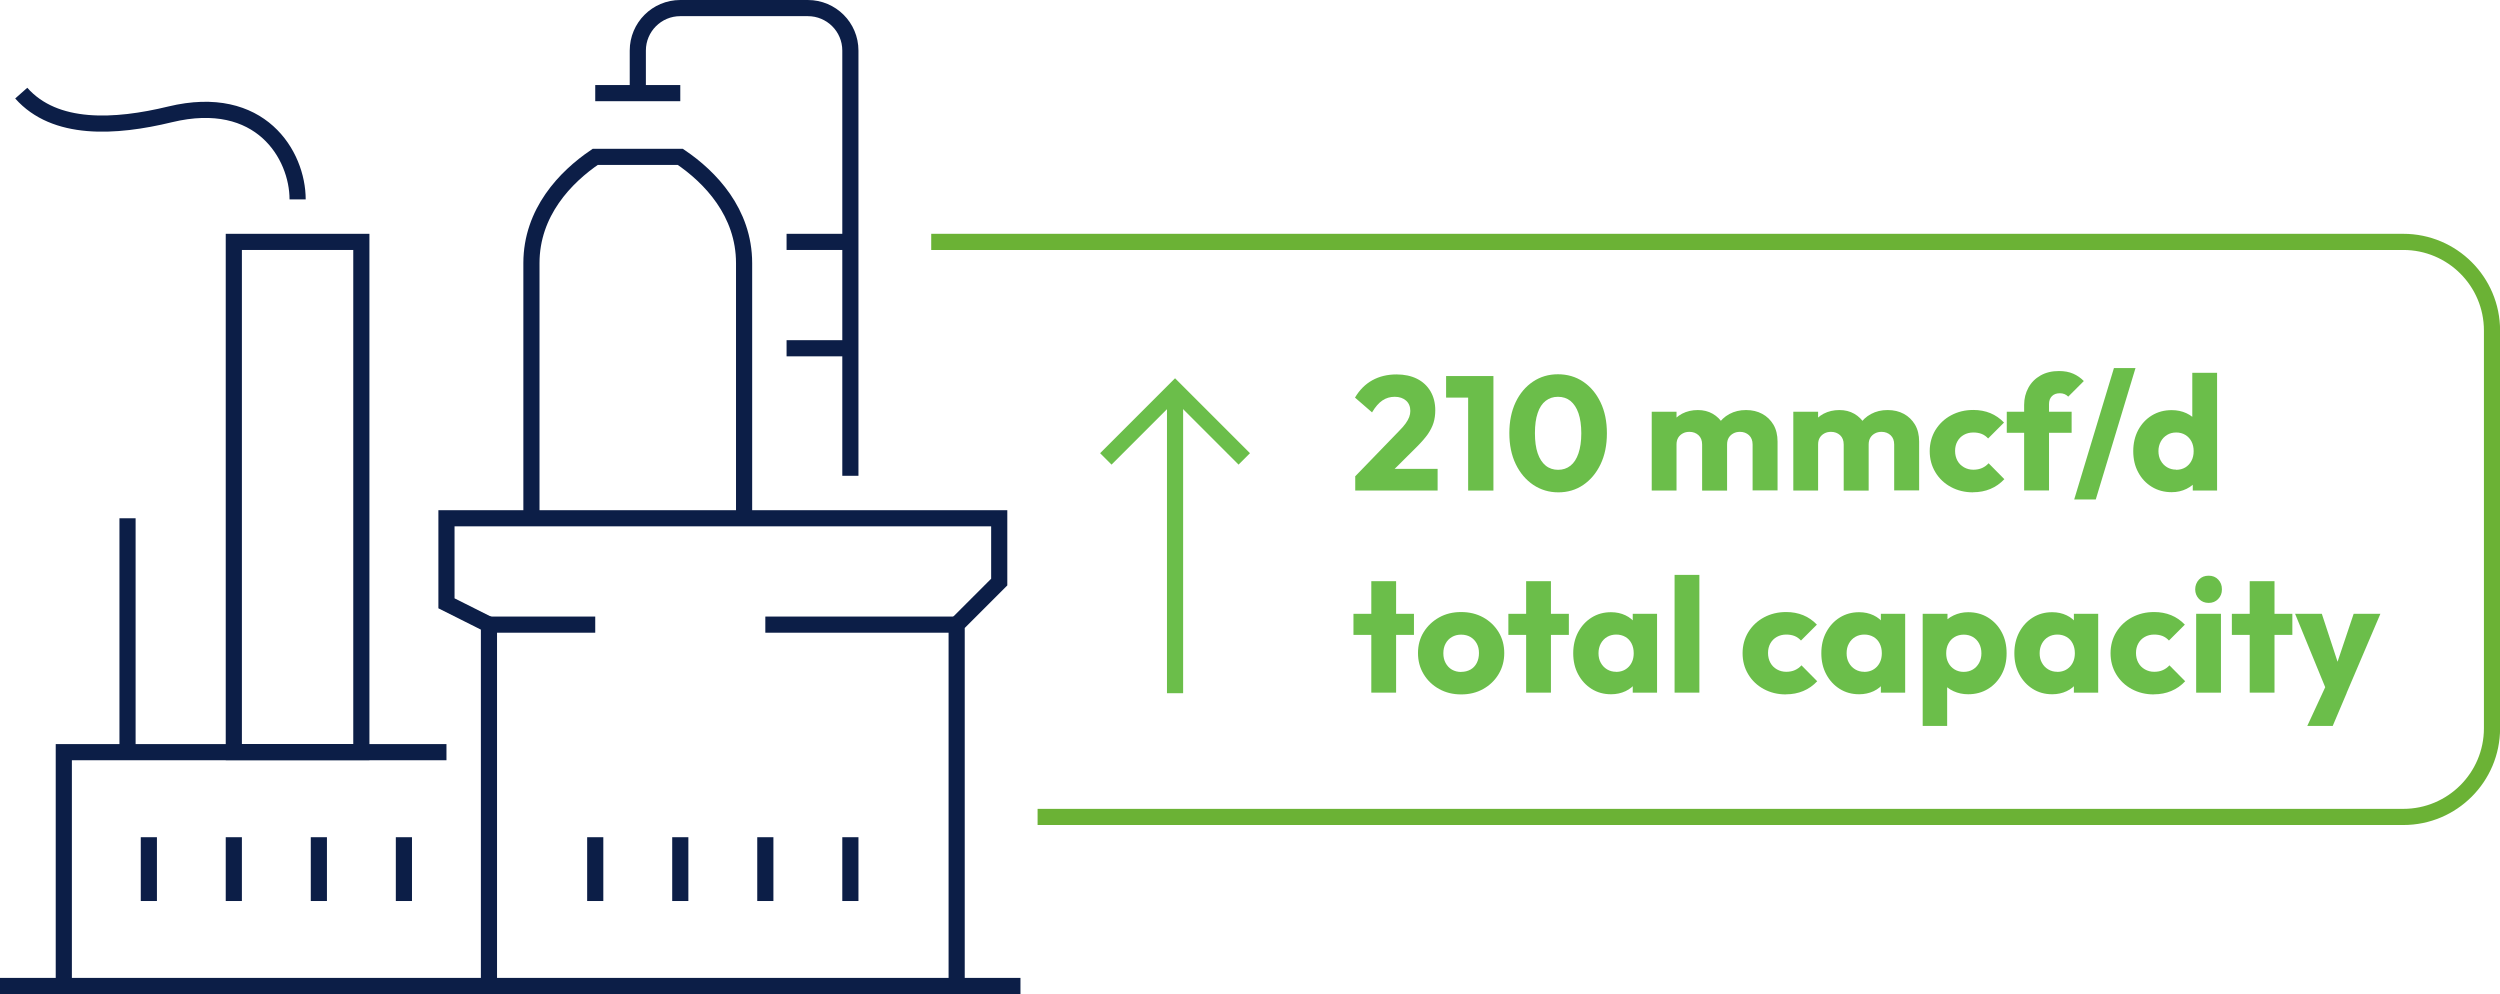 <?xml version="1.0" encoding="UTF-8"?>
<svg xmlns="http://www.w3.org/2000/svg" id="uuid-94d03ea8-1191-4b71-8aa6-f20996f5efbf" viewBox="0 0 309.54 123.08">
  <g id="uuid-7ba8e260-3440-41ca-aaba-cce09ffb3985">
    <path d="M167.8,58.97l5.44-5.62c.33-.33.6-.64.8-.92.2-.28.35-.55.44-.79.09-.25.14-.5.14-.75,0-.55-.18-.98-.53-1.29-.36-.31-.82-.47-1.4-.47s-1.07.15-1.52.45c-.45.3-.88.79-1.29,1.48l-2.11-1.83c.56-.95,1.28-1.67,2.15-2.15s1.87-.72,2.99-.72c.98,0,1.82.18,2.54.54s1.27.88,1.67,1.55c.39.67.59,1.45.59,2.35,0,.56-.07,1.08-.22,1.56-.15.48-.39.94-.71,1.41-.33.46-.77.97-1.32,1.52l-3.78,3.76-3.9-.04ZM167.8,60.74v-1.77l2.67-.92h7.53v2.69h-10.2Z" fill="#6bbe4a"></path>
    <path d="M179.05,49.23v-2.67h5.66v2.67h-5.66ZM181.78,60.74v-14.18h3.13v14.18h-3.13Z" fill="#6bbe4a"></path>
    <path d="M192.94,60.96c-1.14,0-2.17-.31-3.09-.92-.92-.62-1.65-1.48-2.18-2.58-.53-1.1-.79-2.38-.79-3.83s.26-2.73.78-3.83c.52-1.09,1.24-1.94,2.15-2.55.91-.61,1.94-.91,3.09-.91s2.2.3,3.11.91c.91.61,1.63,1.46,2.16,2.56.53,1.1.79,2.38.79,3.84s-.26,2.74-.79,3.84c-.53,1.1-1.25,1.95-2.15,2.56-.9.61-1.93.91-3.08.91ZM192.92,58.17c.59,0,1.1-.17,1.53-.51.43-.34.76-.85.99-1.53.23-.68.35-1.5.35-2.48s-.12-1.82-.35-2.49c-.23-.67-.57-1.17-.99-1.52-.43-.34-.94-.51-1.55-.51s-1.08.17-1.52.5c-.43.33-.77.84-.99,1.51-.23.67-.34,1.5-.34,2.49s.11,1.82.34,2.49c.23.67.56,1.18.99,1.53.43.35.95.52,1.54.52Z" fill="#6bbe4a"></path>
    <path d="M204.51,60.74v-9.76h3.07v9.76h-3.07ZM210.75,60.74v-5.7c0-.5-.15-.88-.45-1.16-.3-.27-.67-.41-1.12-.41-.31,0-.58.06-.82.19-.24.13-.43.3-.57.53s-.21.51-.21.84l-1.18-.52c0-.78.17-1.44.5-2,.33-.56.79-.98,1.37-1.29.58-.3,1.23-.45,1.95-.45.68,0,1.3.15,1.84.46.54.31.97.74,1.3,1.29.32.55.48,1.21.48,1.97v6.25h-3.07ZM217,60.74v-5.7c0-.5-.15-.88-.45-1.16-.3-.27-.67-.41-1.11-.41-.31,0-.58.06-.82.19-.24.13-.43.3-.57.53s-.21.51-.21.84l-1.77-.24c.03-.83.22-1.54.59-2.14.37-.6.86-1.06,1.47-1.39.61-.33,1.29-.49,2.06-.49s1.42.16,2,.47c.58.31,1.04.76,1.39,1.34.34.58.51,1.28.51,2.1v6.04h-3.07Z" fill="#6bbe4a"></path>
    <path d="M222.04,60.74v-9.76h3.07v9.76h-3.07ZM228.28,60.74v-5.7c0-.5-.15-.88-.45-1.16-.3-.27-.67-.41-1.12-.41-.31,0-.58.06-.82.19-.24.13-.43.3-.57.53s-.21.51-.21.84l-1.18-.52c0-.78.17-1.44.5-2,.33-.56.79-.98,1.37-1.29.58-.3,1.23-.45,1.95-.45.68,0,1.3.15,1.84.46.54.31.97.74,1.3,1.29.32.55.48,1.21.48,1.97v6.25h-3.07ZM234.53,60.74v-5.7c0-.5-.15-.88-.45-1.16-.3-.27-.67-.41-1.11-.41-.31,0-.58.06-.82.19-.24.13-.43.3-.57.53s-.21.51-.21.84l-1.77-.24c.03-.83.22-1.54.59-2.14.37-.6.86-1.06,1.47-1.39.61-.33,1.29-.49,2.06-.49s1.42.16,2,.47c.58.31,1.04.76,1.39,1.34.34.58.51,1.28.51,2.1v6.04h-3.07Z" fill="#6bbe4a"></path>
    <path d="M244.29,60.96c-1,0-1.92-.22-2.73-.66-.82-.44-1.46-1.05-1.93-1.83-.47-.78-.7-1.65-.7-2.61s.24-1.85.71-2.62c.48-.77,1.12-1.38,1.94-1.82.82-.44,1.73-.66,2.75-.66.76,0,1.46.13,2.1.39.63.26,1.2.65,1.7,1.17l-1.97,1.97c-.23-.25-.49-.44-.79-.56-.3-.12-.65-.18-1.04-.18-.44,0-.83.1-1.17.29-.34.19-.61.46-.8.8-.19.34-.29.74-.29,1.19s.1.86.29,1.21c.19.35.46.62.81.82.35.2.74.3,1.16.3.4,0,.76-.07,1.08-.21.31-.14.58-.34.81-.59l1.95,1.97c-.51.54-1.08.94-1.73,1.21-.64.27-1.36.41-2.15.41Z" fill="#6bbe4a"></path>
    <path d="M248.47,53.59v-2.61h8.03v2.61h-8.03ZM250.62,60.74v-10.6c0-.79.18-1.5.53-2.14.35-.64.85-1.14,1.5-1.51s1.41-.55,2.29-.55c.67,0,1.26.11,1.76.33s.94.53,1.31.91l-1.93,1.93c-.13-.13-.28-.24-.45-.31-.17-.07-.37-.11-.59-.11-.42,0-.74.12-.98.36-.24.24-.36.57-.36.98v10.7h-3.07Z" fill="#6bbe4a"></path>
    <path d="M256.82,61.84l4.92-16.27h2.67l-4.92,16.27h-2.67Z" fill="#6bbe4a"></path>
    <path d="M268.89,60.94c-.92,0-1.74-.22-2.46-.66s-1.28-1.04-1.69-1.81c-.41-.76-.61-1.63-.61-2.61s.21-1.85.61-2.61c.41-.76.97-1.37,1.69-1.81s1.54-.66,2.46-.66c.67,0,1.28.13,1.82.38.54.25.99.61,1.35,1.05.35.45.55.96.59,1.54v4.12c-.04.58-.23,1.09-.58,1.56-.35.46-.8.83-1.35,1.1-.55.27-1.16.41-1.83.41ZM269.43,58.17c.44,0,.82-.1,1.14-.29.32-.19.58-.47.76-.81.19-.35.28-.75.28-1.21s-.09-.85-.27-1.2c-.18-.34-.43-.61-.76-.81-.33-.2-.71-.3-1.13-.3s-.81.1-1.13.3c-.33.2-.59.47-.78.82-.19.35-.29.74-.29,1.18s.09.84.28,1.18c.19.35.45.62.78.82.33.2.71.3,1.12.3ZM274.51,60.74h-3.01v-2.63l.46-2.37-.52-2.37v-7.21h3.07v14.58Z" fill="#6bbe4a"></path>
    <path d="M167.58,78.61v-2.61h7.49v2.61h-7.49ZM169.79,85.76v-13.8h3.07v13.8h-3.07Z" fill="#6bbe4a"></path>
    <path d="M180.91,85.98c-1,0-1.91-.22-2.72-.67-.81-.45-1.45-1.06-1.92-1.84s-.7-1.65-.7-2.61.23-1.83.7-2.59c.47-.76,1.11-1.37,1.91-1.82.8-.45,1.71-.67,2.73-.67s1.93.22,2.73.66c.8.44,1.44,1.05,1.91,1.82.47.77.7,1.64.7,2.6s-.23,1.83-.7,2.61-1.1,1.39-1.91,1.84c-.8.45-1.71.67-2.73.67ZM180.91,83.19c.44,0,.83-.1,1.17-.29.33-.19.59-.47.77-.82.18-.36.27-.76.27-1.22s-.09-.85-.28-1.19c-.19-.34-.45-.61-.77-.8-.33-.19-.71-.29-1.16-.29s-.81.1-1.14.29c-.33.19-.6.47-.78.81-.19.35-.28.75-.28,1.21s.09.84.28,1.2c.19.35.45.63.78.82s.72.29,1.14.29Z" fill="#6bbe4a"></path>
    <path d="M186.76,78.61v-2.61h7.49v2.61h-7.49ZM188.96,85.76v-13.8h3.07v13.8h-3.07Z" fill="#6bbe4a"></path>
    <path d="M199.47,85.96c-.9,0-1.7-.22-2.4-.66-.7-.44-1.26-1.04-1.67-1.81-.41-.76-.61-1.63-.61-2.61s.21-1.85.61-2.61c.41-.76.96-1.37,1.67-1.81.7-.44,1.5-.66,2.4-.66.66,0,1.25.13,1.78.38.53.25.96.61,1.29,1.05.33.45.52.96.56,1.54v4.22c-.04.58-.22,1.09-.55,1.54-.33.45-.76.8-1.29,1.05s-1.13.38-1.79.38ZM200.09,83.19c.66,0,1.18-.22,1.59-.65.4-.43.6-.99.6-1.66,0-.46-.09-.86-.27-1.21-.18-.35-.43-.62-.76-.81-.33-.19-.71-.29-1.13-.29s-.81.1-1.13.29c-.33.19-.59.47-.78.81-.19.35-.29.75-.29,1.21s.09.84.28,1.18c.19.35.45.62.78.82.33.2.71.3,1.12.3ZM202.16,85.76v-2.63l.46-2.37-.46-2.37v-2.39h3.01v9.76h-3.01Z" fill="#6bbe4a"></path>
    <path d="M207.34,85.76v-14.58h3.07v14.58h-3.07Z" fill="#6bbe4a"></path>
    <path d="M221.12,85.98c-1,0-1.92-.22-2.73-.66-.82-.44-1.46-1.05-1.93-1.83-.47-.78-.7-1.65-.7-2.61s.24-1.85.71-2.62c.48-.77,1.12-1.38,1.94-1.82.82-.44,1.73-.66,2.75-.66.76,0,1.46.13,2.1.39.64.26,1.2.65,1.7,1.17l-1.97,1.97c-.23-.25-.49-.44-.79-.56-.3-.12-.65-.18-1.03-.18-.44,0-.83.1-1.17.29-.34.19-.61.46-.8.8-.19.34-.29.74-.29,1.19s.1.86.29,1.21c.19.35.46.62.81.82.35.2.74.3,1.16.3.4,0,.76-.07,1.07-.21s.59-.34.81-.59l1.95,1.97c-.51.54-1.08.94-1.73,1.21-.64.27-1.36.41-2.15.41Z" fill="#6bbe4a"></path>
    <path d="M230.19,85.96c-.9,0-1.7-.22-2.4-.66s-1.26-1.04-1.67-1.81c-.41-.76-.61-1.63-.61-2.61s.2-1.85.61-2.61c.41-.76.96-1.37,1.67-1.81s1.5-.66,2.4-.66c.66,0,1.25.13,1.78.38.53.25.96.61,1.29,1.05.33.45.52.96.56,1.54v4.22c-.04.58-.22,1.09-.55,1.54-.33.45-.76.8-1.29,1.05-.54.25-1.13.38-1.79.38ZM230.81,83.19c.66,0,1.18-.22,1.59-.65.4-.43.6-.99.6-1.66,0-.46-.09-.86-.27-1.21-.18-.35-.43-.62-.76-.81-.33-.19-.71-.29-1.13-.29s-.81.1-1.13.29c-.33.19-.59.47-.78.81-.2.35-.29.75-.29,1.21s.09.84.28,1.18c.19.35.45.62.78.82.33.2.71.3,1.12.3ZM232.88,85.76v-2.63l.46-2.37-.46-2.37v-2.39h3.01v9.76h-3.01Z" fill="#6bbe4a"></path>
    <path d="M238.06,89.88v-13.88h3.07v2.51l-.5,2.37.46,2.37v6.63h-3.03ZM243.69,85.96c-.66,0-1.26-.13-1.81-.38s-1-.61-1.35-1.05c-.35-.45-.55-.96-.6-1.54v-4.12c.05-.58.25-1.1.6-1.57.35-.47.8-.84,1.35-1.1s1.15-.4,1.81-.4c.92,0,1.74.22,2.46.66.71.44,1.28,1.04,1.69,1.81.41.76.61,1.63.61,2.61s-.2,1.85-.61,2.61c-.41.76-.97,1.37-1.69,1.81-.72.44-1.54.66-2.46.66ZM243.12,83.19c.44,0,.83-.1,1.16-.3.33-.2.58-.47.77-.82.19-.35.28-.74.28-1.18s-.09-.86-.28-1.21c-.19-.35-.45-.62-.77-.81-.33-.19-.71-.29-1.13-.29s-.81.1-1.13.29c-.33.19-.59.47-.77.81-.19.35-.28.75-.28,1.21s.09.84.27,1.18c.18.35.44.62.77.82.33.2.71.3,1.12.3Z" fill="#6bbe4a"></path>
    <path d="M254.09,85.96c-.9,0-1.7-.22-2.4-.66-.7-.44-1.26-1.04-1.67-1.81-.41-.76-.61-1.63-.61-2.61s.21-1.85.61-2.61c.41-.76.96-1.37,1.67-1.81.7-.44,1.5-.66,2.4-.66.66,0,1.25.13,1.78.38.53.25.96.61,1.29,1.05.33.45.52.96.56,1.54v4.22c-.04.58-.22,1.09-.55,1.54-.33.45-.76.8-1.29,1.05s-1.13.38-1.79.38ZM254.71,83.19c.66,0,1.18-.22,1.59-.65.4-.43.6-.99.6-1.66,0-.46-.09-.86-.27-1.21-.18-.35-.43-.62-.76-.81-.33-.19-.71-.29-1.13-.29s-.81.1-1.13.29c-.33.19-.59.47-.78.81-.19.35-.29.75-.29,1.21s.09.84.28,1.18c.19.35.45.62.78.82.33.2.71.3,1.12.3ZM256.78,85.76v-2.63l.46-2.37-.46-2.37v-2.39h3.01v9.76h-3.01Z" fill="#6bbe4a"></path>
    <path d="M266.68,85.98c-1,0-1.92-.22-2.73-.66-.82-.44-1.46-1.05-1.93-1.83-.47-.78-.7-1.65-.7-2.61s.24-1.85.71-2.62c.48-.77,1.12-1.38,1.94-1.82.82-.44,1.73-.66,2.75-.66.76,0,1.46.13,2.1.39.64.26,1.2.65,1.7,1.17l-1.97,1.97c-.23-.25-.49-.44-.79-.56-.3-.12-.65-.18-1.03-.18-.44,0-.83.1-1.17.29-.34.19-.61.46-.8.8-.19.34-.29.74-.29,1.19s.1.86.29,1.21c.19.35.46.62.81.82.35.2.74.3,1.16.3.4,0,.76-.07,1.07-.21s.59-.34.81-.59l1.95,1.97c-.51.54-1.08.94-1.73,1.21-.64.27-1.36.41-2.15.41Z" fill="#6bbe4a"></path>
    <path d="M273.47,74.65c-.48,0-.88-.16-1.2-.49-.31-.33-.47-.73-.47-1.19s.16-.88.47-1.21.71-.48,1.2-.48.88.16,1.18.48c.31.32.46.72.46,1.21s-.15.87-.46,1.19c-.31.33-.7.49-1.18.49ZM271.92,85.76v-9.76h3.07v9.76h-3.07Z" fill="#6bbe4a"></path>
    <path d="M276.34,78.61v-2.61h7.49v2.61h-7.49ZM278.55,85.76v-13.8h3.07v13.8h-3.07Z" fill="#6bbe4a"></path>
    <path d="M288.19,85.8l-4.02-9.8h3.31l2.55,7.77h-1.22l2.61-7.77h3.31l-4.18,9.8h-2.37ZM285.68,89.88l2.93-6.33,1.95,2.25-1.73,4.08h-3.15Z" fill="#6bbe4a"></path>
    <polyline points="118.45 122.08 118.45 77.34 123.72 72.07 123.72 64.17 55.28 64.17 55.28 74.7 60.54 77.34 60.54 122.08" fill="none" stroke="#0c1e47" stroke-miterlimit="10" stroke-width="2"></polyline>
    <path d="M92.13,64.17v-31.59c0-6.29-4.2-10.66-7.9-13.16h-10.53c-3.69,2.5-7.9,6.87-7.9,13.16v31.59" fill="none" stroke="#0c1e47" stroke-miterlimit="10" stroke-width="2"></path>
    <path d="M105.29,58.91V6.26c0-2.91-2.36-5.26-5.27-5.26h-15.79c-2.91,0-5.26,2.36-5.26,5.26v5.26" fill="none" stroke="#0c1e47" stroke-miterlimit="10" stroke-width="2"></path>
    <line x1="97.39" y1="29.95" x2="105.29" y2="29.95" fill="none" stroke="#0c1e47" stroke-miterlimit="10" stroke-width="2"></line>
    <line x1="73.7" y1="11.53" x2="84.23" y2="11.53" fill="none" stroke="#0c1e47" stroke-miterlimit="10" stroke-width="2"></line>
    <line x1="97.39" y1="43.12" x2="105.29" y2="43.12" fill="none" stroke="#0c1e47" stroke-miterlimit="10" stroke-width="2"></line>
    <line x1="118.45" y1="77.34" x2="94.76" y2="77.34" fill="none" stroke="#0c1e47" stroke-miterlimit="10" stroke-width="2"></line>
    <line y1="122.08" x2="126.35" y2="122.08" fill="none" stroke="#0c1e47" stroke-miterlimit="10" stroke-width="2"></line>
    <line x1="94.76" y1="103.66" x2="94.76" y2="111.56" fill="none" stroke="#0c1e47" stroke-miterlimit="10" stroke-width="2"></line>
    <line x1="84.23" y1="103.66" x2="84.23" y2="111.56" fill="none" stroke="#0c1e47" stroke-miterlimit="10" stroke-width="2"></line>
    <line x1="73.7" y1="103.66" x2="73.7" y2="111.56" fill="none" stroke="#0c1e47" stroke-miterlimit="10" stroke-width="2"></line>
    <line x1="105.29" y1="103.66" x2="105.29" y2="111.56" fill="none" stroke="#0c1e47" stroke-miterlimit="10" stroke-width="2"></line>
    <line x1="60.54" y1="77.34" x2="73.7" y2="77.34" fill="none" stroke="#0c1e47" stroke-miterlimit="10" stroke-width="2"></line>
    <polyline points="55.28 93.13 7.9 93.13 7.9 122.08" fill="none" stroke="#0c1e47" stroke-miterlimit="10" stroke-width="2"></polyline>
    <line x1="39.48" y1="103.66" x2="39.48" y2="111.56" fill="none" stroke="#0c1e47" stroke-miterlimit="10" stroke-width="2"></line>
    <line x1="28.95" y1="103.66" x2="28.95" y2="111.56" fill="none" stroke="#0c1e47" stroke-miterlimit="10" stroke-width="2"></line>
    <line x1="18.43" y1="103.66" x2="18.43" y2="111.56" fill="none" stroke="#0c1e47" stroke-miterlimit="10" stroke-width="2"></line>
    <line x1="50.01" y1="103.66" x2="50.01" y2="111.56" fill="none" stroke="#0c1e47" stroke-miterlimit="10" stroke-width="2"></line>
    <rect x="28.95" y="29.95" width="15.79" height="63.17" fill="none" stroke="#0c1e47" stroke-miterlimit="10" stroke-width="2"></rect>
    <path d="M36.85,24.69c0-5.48-4.57-13.24-15.79-10.53-6.8,1.65-14.26,2.08-18.43-2.63" fill="none" stroke="#0c1e47" stroke-miterlimit="10" stroke-width="2"></path>
    <line x1="15.79" y1="93.13" x2="15.79" y2="64.17" fill="none" stroke="#0c1e47" stroke-miterlimit="10" stroke-width="2"></line>
    <path d="M115.3,29.95h182.27c6.06,0,10.98,4.91,10.98,10.98v49.24c0,6.06-4.91,10.98-10.98,10.98h-169.1" fill="none" stroke="#6bb235" stroke-miterlimit="10" stroke-width="2"></path>
    <path id="uuid-ce4d49bd-ad5b-421d-a953-70cacf22f3e6" d="M136.92,56.82l8.57-8.57,8.57,8.57" fill="none" stroke="#6bbe4a" stroke-miterlimit="10" stroke-width="2"></path>
    <line id="uuid-d52b4b76-e25f-4a99-88d9-9387cc5d7e2b" x1="145.49" y1="85.83" x2="145.49" y2="48.25" fill="none" stroke="#6bbe4a" stroke-miterlimit="10" stroke-width="2"></line>
  </g>
</svg>
